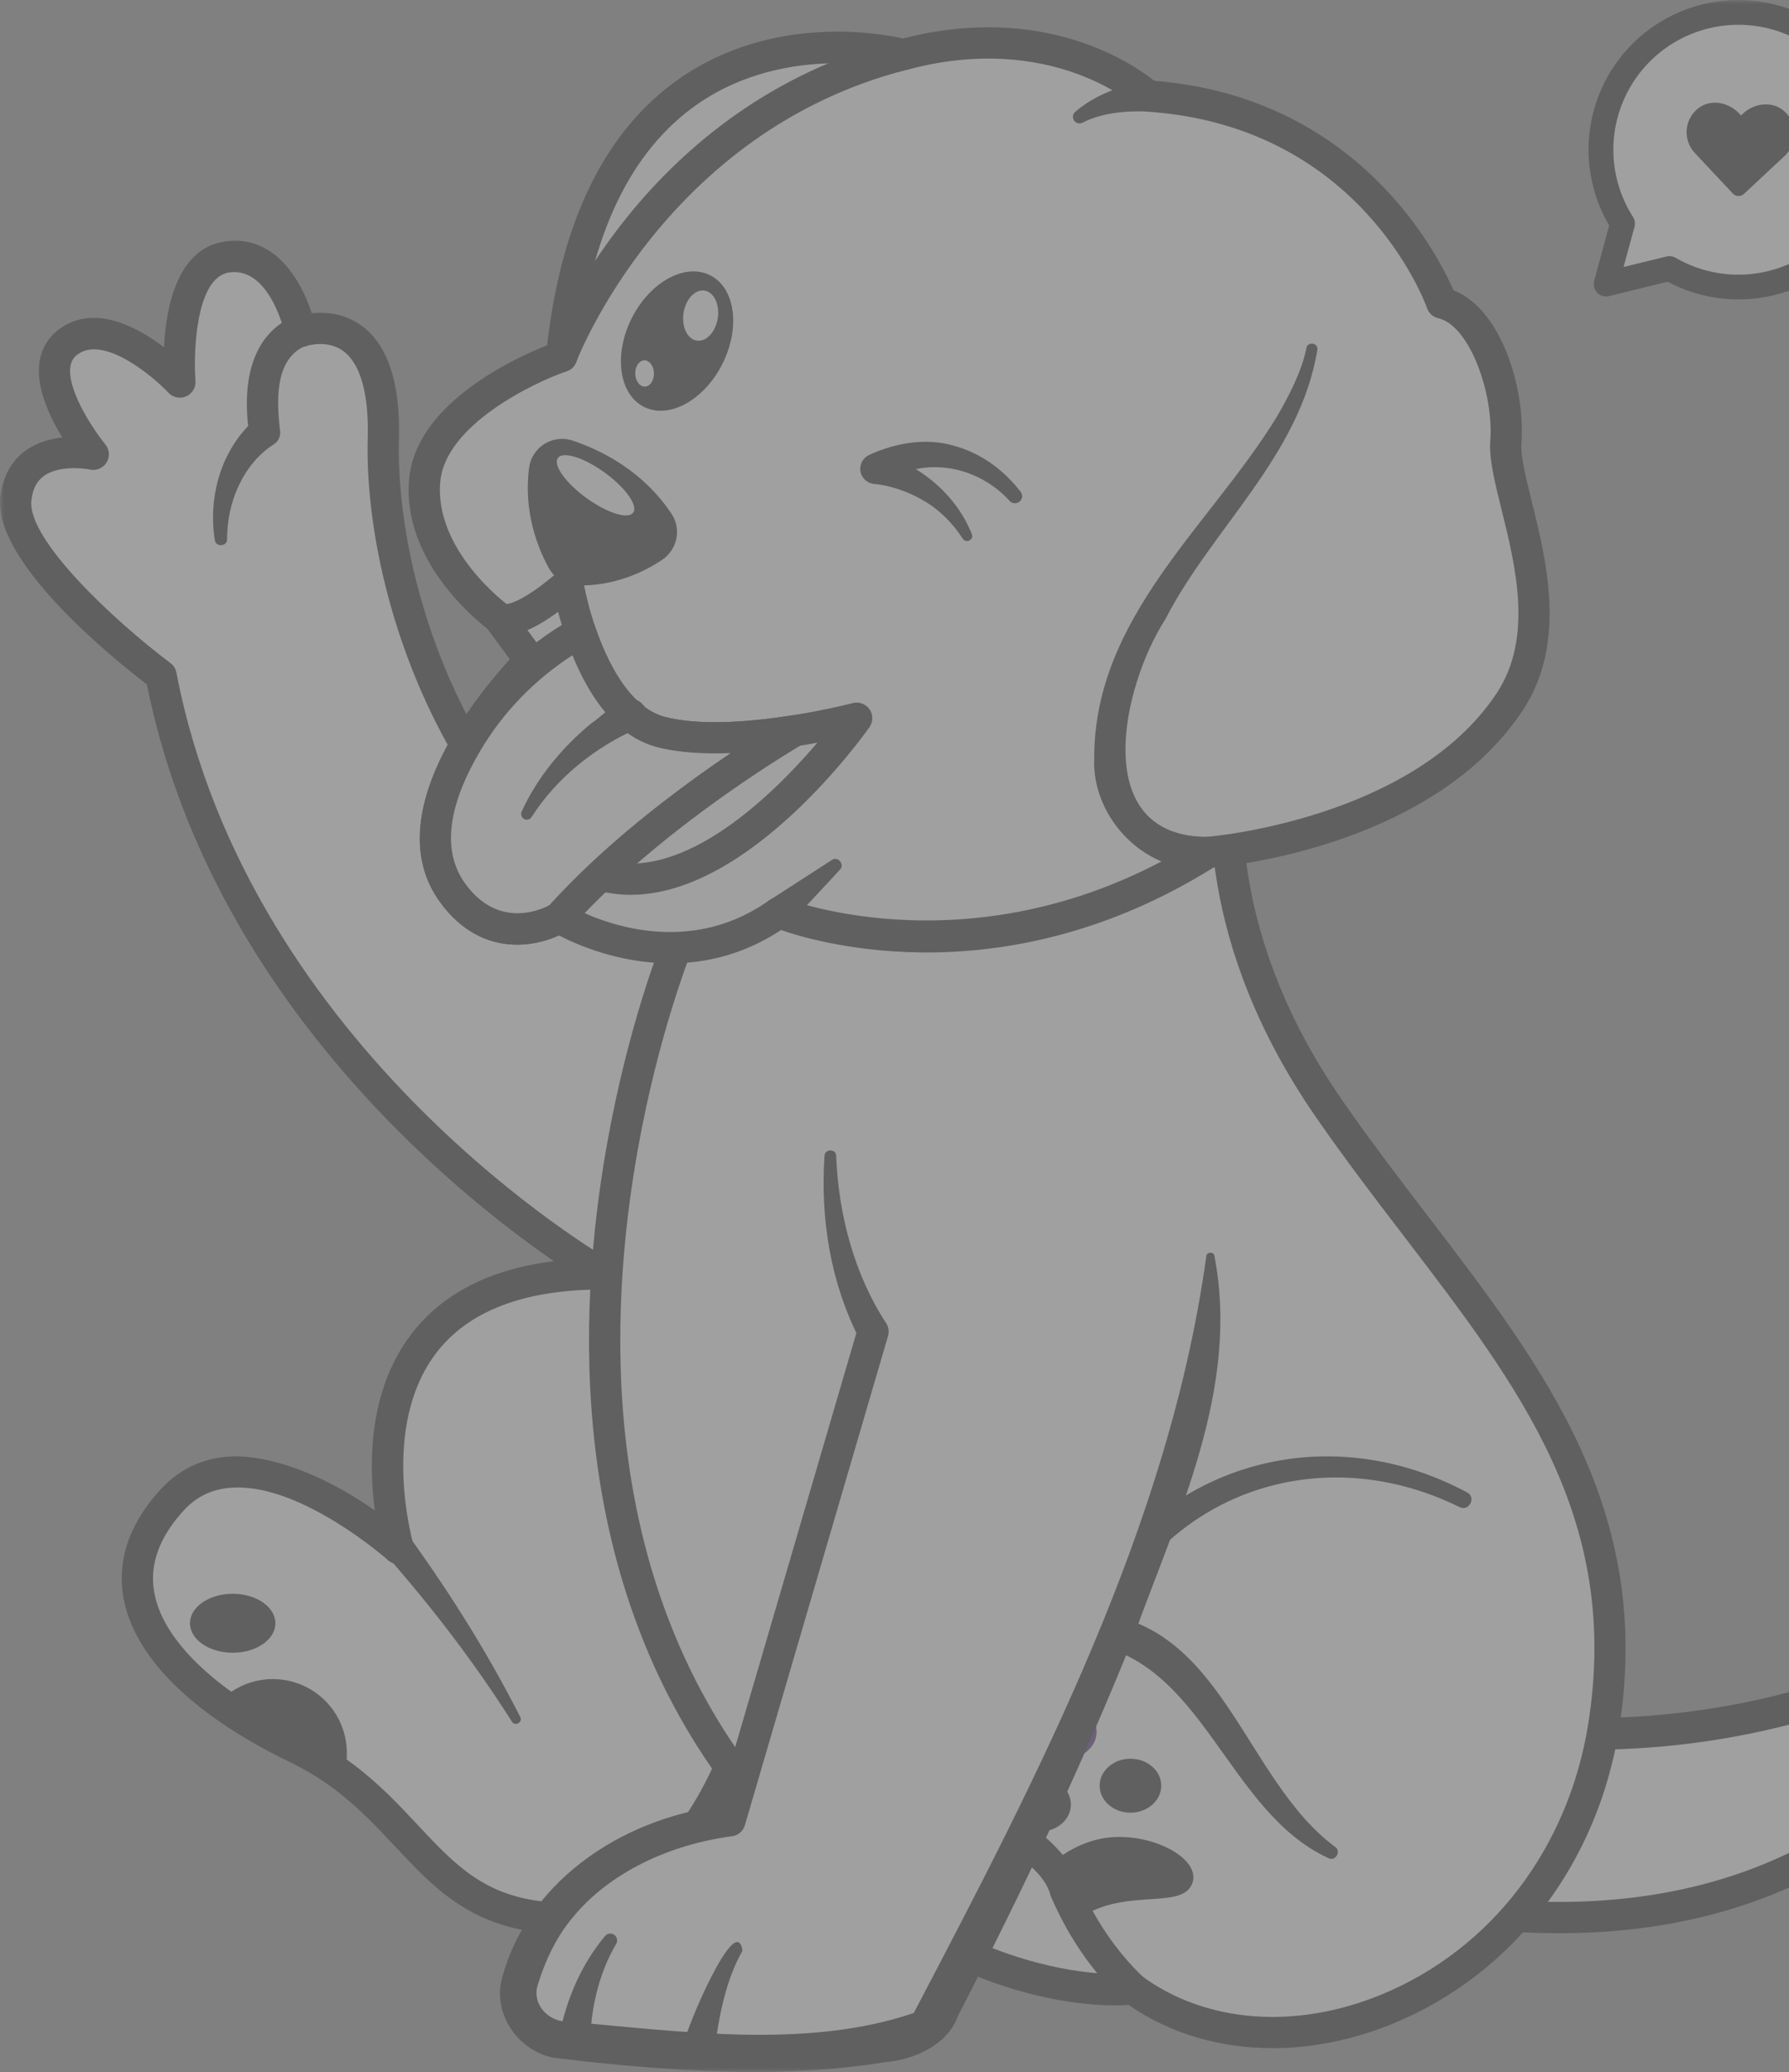 <svg width="202" height="234" viewBox="0 0 202 234" fill="none" xmlns="http://www.w3.org/2000/svg">
<rect x="0" y="0" width="202" height="234" fill="#808080" stroke="none"/>
<g clip-path="url(#clip0_1125_2767)">
<mask id="mask0_1125_2767" style="mask-type:luminance" maskUnits="userSpaceOnUse" x="0" y="0" width="225" height="234">
<path d="M225 0H0V234H225V0Z" fill="white"/>
</mask>
<g mask="url(#mask0_1125_2767)">
<g opacity="0.25">
<path d="M222.253 194.834C217.269 201.379 209.686 208.426 198.527 212.657C188.616 216.421 175.878 217.968 159.633 214.98L169.648 195.138C169.648 195.138 172.798 195.693 178.002 195.79C186.745 195.956 201.278 194.851 216.442 187.711C220.912 185.609 225.243 190.907 222.253 194.834Z" fill="white"/>
<g opacity="0.2">
<path d="M188.336 215.475C189.157 215.329 189.964 215.161 190.758 214.979C189.964 215.166 189.157 215.329 188.336 215.475Z" fill="#3A0000"/>
</g>
<path d="M176.06 218.325C170.928 218.325 165.354 217.829 159.312 216.716C159.043 216.666 158.788 216.554 158.569 216.389C158.351 216.224 158.173 216.011 158.051 215.766C157.929 215.52 157.866 215.25 157.867 214.976C157.867 214.702 157.932 214.432 158.055 214.187L168.07 194.347C168.241 194.009 168.516 193.735 168.854 193.565C169.193 193.396 169.577 193.339 169.95 193.404C170.173 193.445 192.316 197.121 215.689 186.118C218.453 184.818 221.601 185.539 223.525 187.918C225.437 190.28 225.49 193.487 223.65 195.899C215.417 206.717 200.806 218.325 176.06 218.325ZM162.282 213.648C194.195 218.767 211.719 205.753 220.849 193.763C221.875 192.415 221.488 191.005 220.784 190.137C220.069 189.255 218.751 188.578 217.195 189.31C195.799 199.384 175.899 197.738 170.653 197.07L162.282 213.648Z" fill="black"/>
<path d="M181.087 194.864C180.541 198.41 179.564 201.876 178.18 205.186C168.878 227.394 143.185 235.768 127.923 224.614C127.304 224.68 126.681 224.711 126.058 224.706C123.147 224.71 117.042 224.217 109.235 220.797C106.8 219.719 104.439 218.479 102.169 217.086C96.044 213.34 89.285 207.778 82.413 199.536C82.413 199.536 78.933 208.337 72.255 213.295C69.309 215.486 65.74 216.927 61.572 216.535C50.021 215.455 47.352 207.023 38.75 200.598C37.107 199.371 35.349 198.304 33.502 197.411C30.352 195.891 27.349 194.15 24.738 192.228C16.437 186.119 11.735 177.883 19.369 169.469C19.401 169.433 19.436 169.398 19.467 169.363C28.064 160.017 44.617 174.491 44.979 174.876C44.813 174.297 36.92 146.744 63.654 144.07C65.105 143.927 66.563 143.858 68.021 143.862C68.021 143.862 66.733 143.135 64.567 141.693C54.458 134.968 25.197 112.689 18.188 76.289C18.188 76.289 3.663 65.376 1.934 58.13C1.781 57.537 1.732 56.921 1.789 56.311C1.859 55.599 2.044 54.902 2.335 54.248C3.716 51.271 7.112 50.999 9.075 51.119C9.291 51.132 9.489 51.154 9.666 51.172C10.147 51.22 10.464 51.286 10.526 51.295C10.266 50.969 4.589 43.926 6.574 39.947C6.705 39.676 6.872 39.424 7.07 39.197C7.244 38.995 7.438 38.812 7.65 38.651C12.312 35.067 19.532 42.326 20.255 43.075C20.291 43.115 20.313 43.137 20.313 43.137C20.313 43.137 20.304 43.013 20.291 42.789C20.206 41.007 20.259 39.221 20.45 37.447C20.698 35.323 21.213 33.022 22.276 31.352C23.056 30.122 24.133 29.236 25.605 29.016C31.935 28.073 33.925 37.421 33.925 37.421C33.925 37.421 37.418 36.156 40.139 38.478C41.974 40.05 43.456 43.242 43.285 49.554C43.202 52.441 43.408 55.786 43.955 59.396C46.014 73.081 52.977 90.626 68.033 101.869C70.202 103.494 72.494 104.949 74.888 106.22C75.373 106.483 75.867 106.735 76.365 106.982L84.485 89.097L89.725 77.558L116.261 80.26L134.057 82.072L139.407 82.613C139.407 82.613 136.037 94.297 142.248 110.543C143.994 115.105 146.496 120.032 150.042 125.158C162.457 143.122 176.894 157.071 180.785 176.071C181.959 181.796 182.175 187.975 181.087 194.864Z" fill="white"/>
<path d="M126.058 224.707C123.147 224.711 117.043 224.217 109.236 220.797C106.8 219.72 104.439 218.48 102.169 217.086C96.044 213.341 89.29 207.779 82.413 199.541V199.538C66.107 176.672 66.856 148.77 70.257 129.62C73.119 124.803 76.093 121.824 78.932 122.322C87.984 123.908 77.049 181.534 112.503 189.622C112.503 189.622 105.283 195.69 112.503 205.188C116.791 210.824 122.168 218.916 126.058 224.707Z" fill="white"/>
<g opacity="0.6">
<path d="M49.863 179.283C49.863 179.283 34.319 169.524 19.375 169.468C19.406 169.433 19.441 169.398 19.473 169.363C28.069 160.017 44.623 174.49 44.984 174.876C44.808 174.264 36.101 143.861 68.026 143.861C68.023 143.862 39.07 147.383 49.863 179.283Z" fill="white"/>
</g>
<g opacity="0.2">
<path d="M121.931 183.982C121.385 185.009 120.855 186.094 120.344 187.235L121.649 183.986C121.746 183.982 121.839 183.978 121.931 183.982Z" fill="#3A0000"/>
</g>
<g opacity="0.2">
<path d="M161.119 167.663C161.079 167.65 161.026 167.632 160.953 167.605C161.008 167.627 161.066 167.645 161.119 167.663Z" fill="#3A0000"/>
</g>
<path d="M143.686 231.305C137.739 231.305 132.107 229.664 127.435 226.426C123.403 226.694 103.86 226.656 82.863 202.771C80.181 208.047 73.072 219.396 61.406 218.292C53.016 217.508 48.926 213.136 44.597 208.51C42.542 206.315 40.419 204.043 37.694 202.01C36.141 200.85 34.48 199.842 32.733 198.999C29.316 197.35 26.277 195.549 23.692 193.649C17.696 189.24 14.28 184.324 13.805 179.44C13.425 175.523 14.892 171.732 18.166 168.173C20.411 165.734 23.287 164.487 26.718 164.464C32.526 164.62 38.503 167.892 42.324 170.583C41.633 165.404 41.563 157.133 46.384 150.745C49.878 146.113 55.298 143.328 62.539 142.428C51.438 134.771 23.654 112.493 16.584 77.292C12.655 74.284 -0.779 63.408 0.035 56.119C0.29 53.854 1.284 52.039 2.913 50.872C4.202 49.947 5.694 49.548 7.037 49.402C5.63 47.106 4.111 43.899 4.431 41.096C4.61 39.525 5.35 38.202 6.574 37.258C10.477 34.248 15.39 36.844 18.516 39.212C18.744 34.702 20.001 28.077 25.348 27.279C30.848 26.443 33.92 31.396 35.198 35.377C36.693 35.221 38.831 35.348 40.791 36.759C43.786 38.918 45.219 43.241 45.047 49.609C44.623 65.095 52.439 92.132 75.522 104.57L88.118 76.837C88.272 76.502 88.527 76.224 88.846 76.04C89.166 75.856 89.535 75.776 89.902 75.811L139.581 80.865C139.838 80.892 140.085 80.974 140.306 81.107C140.528 81.239 140.717 81.418 140.862 81.631C141.007 81.845 141.103 82.087 141.144 82.341C141.186 82.596 141.171 82.856 141.101 83.104C141.048 83.288 136.047 101.828 151.487 124.163C154.704 128.812 158.079 133.226 161.345 137.493C174.375 154.521 186.685 170.611 182.826 195.141C180.42 210.442 170.899 222.912 157.355 228.501C152.804 230.376 148.156 231.305 143.686 231.305ZM127.92 222.852C128.296 222.852 128.662 222.969 128.966 223.19C136.193 228.473 146.305 229.244 156.009 225.24C168.409 220.123 177.13 208.666 179.345 194.592C182.971 171.554 171.647 156.764 158.547 139.639C155.253 135.338 151.854 130.888 148.589 126.167C135.003 106.521 136.278 89.845 137.266 84.177L90.811 79.448L77.973 107.716C77.875 107.931 77.735 108.125 77.561 108.285C77.387 108.445 77.182 108.568 76.959 108.647C76.737 108.727 76.5 108.761 76.264 108.747C76.028 108.734 75.796 108.673 75.584 108.568C49.76 95.813 41.069 66.262 41.522 49.516C41.66 44.482 40.701 41.066 38.754 39.64C36.904 38.281 34.538 39.083 34.516 39.093C34.279 39.174 34.027 39.205 33.778 39.183C33.528 39.161 33.286 39.087 33.067 38.965C32.849 38.843 32.658 38.676 32.508 38.476C32.358 38.275 32.253 38.045 32.198 37.801C32.18 37.718 30.515 30.087 25.869 30.771C22.044 31.342 21.842 40.02 22.07 43.015C22.098 43.379 22.012 43.743 21.825 44.056C21.637 44.369 21.357 44.616 21.023 44.763C20.688 44.91 20.317 44.95 19.959 44.877C19.601 44.804 19.275 44.622 19.025 44.356C17.295 42.518 11.695 37.786 8.726 40.055C8.252 40.418 8.01 40.865 7.937 41.498C7.619 44.279 10.768 48.819 11.896 50.189C12.128 50.472 12.266 50.819 12.292 51.183C12.318 51.548 12.229 51.911 12.039 52.223C11.846 52.533 11.563 52.778 11.228 52.922C10.892 53.067 10.52 53.106 10.162 53.033C9.258 52.841 6.555 52.596 4.962 53.746C4.15 54.331 3.685 55.234 3.543 56.514C3.047 60.924 12.914 70.123 19.247 74.885C19.597 75.147 19.836 75.531 19.918 75.96C28.169 118.815 68.483 142.101 68.89 142.331C69.229 142.523 69.495 142.821 69.646 143.18C69.797 143.539 69.826 143.938 69.726 144.314C69.627 144.691 69.406 145.024 69.097 145.261C68.789 145.499 68.41 145.628 68.021 145.628C59.156 145.628 52.825 148.063 49.201 152.865C42.971 161.122 46.52 173.857 46.673 174.395C46.782 174.775 46.761 175.182 46.611 175.548C46.462 175.914 46.194 176.218 45.85 176.414C45.507 176.61 45.107 176.685 44.716 176.626C44.325 176.567 43.964 176.378 43.693 176.09C43.647 176.05 34.136 167.674 26.454 167.995C24.137 168.077 22.279 168.912 20.764 170.559C18.198 173.349 17.039 176.222 17.317 179.1C17.788 183.98 22.18 188.162 25.783 190.811C28.19 192.584 31.046 194.27 34.269 195.827C36.218 196.767 38.071 197.893 39.804 199.188C42.784 201.411 45.014 203.798 47.17 206.104C51.364 210.584 54.676 214.125 61.733 214.787C73.851 215.923 80.704 199.065 80.77 198.893C80.883 198.609 81.068 198.358 81.307 198.167C81.546 197.976 81.83 197.85 82.132 197.802C82.434 197.754 82.744 197.786 83.031 197.893C83.317 198 83.571 198.179 83.767 198.414C106.173 225.281 127.484 222.905 127.69 222.87C127.769 222.861 127.846 222.852 127.92 222.852Z" fill="black"/>
<path d="M80.979 200.564C64.362 177.261 65.033 148.955 68.521 129.311C70.921 115.802 74.573 106.705 74.729 106.324C74.908 105.896 75.249 105.555 75.677 105.377C76.106 105.198 76.588 105.195 77.018 105.37C77.449 105.544 77.793 105.881 77.977 106.307C78.16 106.734 78.168 107.215 77.998 107.647C77.962 107.738 74.329 116.809 71.996 129.929C68.626 148.905 67.945 176.211 83.853 198.514L80.979 200.564Z" fill="black"/>
<path d="M164.767 170.185C149.115 162.471 131.371 168.516 124.396 184.659C124.241 184.95 124.008 185.193 123.724 185.362C123.44 185.53 123.114 185.617 122.784 185.614C111.133 185.784 107.471 200.783 117.238 206.855C119.024 208.156 121.349 210.684 121.894 212.776C123.55 216.691 126.108 220.462 129.084 223.28C129.27 223.429 129.423 223.614 129.535 223.823C129.648 224.033 129.716 224.263 129.737 224.499C129.758 224.736 129.731 224.974 129.658 225.2C129.585 225.426 129.466 225.635 129.31 225.814C129.154 225.994 128.963 226.139 128.749 226.243C128.535 226.347 128.302 226.406 128.065 226.418C127.827 226.429 127.59 226.393 127.367 226.31C127.144 226.228 126.94 226.102 126.767 225.938C123.156 222.509 120.559 218.566 118.648 214.15C117.723 210.411 112.738 208.922 109.866 204.308C104.578 194.683 111.517 181.76 122.873 182.086L121.263 183.041C129.457 165.876 148.887 159.574 165.654 168.542C166.735 169.106 165.854 170.78 164.771 170.181L164.767 170.185Z" fill="black"/>
<path d="M122.753 182.087C138.06 182.818 140.36 200.888 150.764 208.585C151.482 209.081 150.777 210.254 150.001 209.845C138.489 204.578 135.875 187.342 122.585 185.585C120.386 185.455 120.551 182.008 122.75 182.087H122.753Z" fill="black"/>
<path d="M26.274 186.648C28.936 186.648 31.094 185.157 31.094 183.319C31.094 181.48 28.936 179.99 26.274 179.99C23.611 179.99 21.453 181.48 21.453 183.319C21.453 185.157 23.611 186.648 26.274 186.648Z" fill="black"/>
<path d="M39.166 197.984C39.168 198.873 39.027 199.757 38.748 200.601C37.104 199.374 35.346 198.307 33.498 197.415C30.353 195.895 27.346 194.154 24.734 192.231C25.885 191.017 27.374 190.175 29.009 189.815C30.644 189.455 32.349 189.594 33.904 190.214C35.459 190.834 36.792 191.906 37.73 193.291C38.668 194.676 39.169 196.311 39.166 197.984Z" fill="black"/>
<path d="M45.01 171.896C50.198 178.912 54.829 186.2 58.745 193.908C59.055 194.497 58.153 195.012 57.804 194.436C53.23 187.215 47.929 180.418 42.273 174.125C40.679 172.314 43.548 169.962 45.01 171.896Z" fill="black"/>
<path d="M120.345 198.62C122.266 198.62 123.823 197.256 123.823 195.573C123.823 193.891 122.266 192.527 120.345 192.527C118.424 192.527 116.867 193.891 116.867 195.573C116.867 197.256 118.424 198.62 120.345 198.62Z" fill="#380072"/>
<path d="M117.439 206.836C119.36 206.836 120.917 205.472 120.917 203.79C120.917 202.107 119.36 200.744 117.439 200.744C115.518 200.744 113.961 202.107 113.961 203.79C113.961 205.472 115.518 206.836 117.439 206.836Z" fill="black"/>
<path d="M127.642 204.711C129.562 204.711 131.12 203.347 131.12 201.665C131.12 199.982 129.562 198.619 127.642 198.619C125.721 198.619 124.164 199.982 124.164 201.665C124.164 203.347 125.721 204.711 127.642 204.711Z" fill="black"/>
<path d="M134.586 212.788C133.378 215.577 127.578 213.367 122.602 216.186C121.756 214.979 120.834 213.709 119.841 212.431C119.383 211.857 118.877 211.323 118.328 210.835C119.735 209.478 121.443 208.472 123.313 207.9C128.772 206.199 135.932 209.667 134.586 212.788Z" fill="black"/>
<path d="M34.285 39.154C30.986 40.741 31.236 45.415 31.631 48.719C31.659 49.013 31.602 49.31 31.468 49.573C31.333 49.837 31.126 50.057 30.871 50.207C27.427 52.44 25.623 56.758 25.643 60.888C25.669 61.73 24.366 61.831 24.255 60.998C23.476 56.093 24.96 50.713 28.857 47.312L28.116 49.001C27.664 45.514 27.631 41.363 29.926 38.249C30.827 37.135 31.78 36.211 33.568 35.698C35.962 35.076 36.721 38.728 34.283 39.151L34.285 39.154Z" fill="black"/>
<path d="M170.458 79.264C160.393 94.47 136.429 96.263 136.429 96.263C110.913 112.412 87.945 103.064 87.945 103.064C76.036 111.566 63.134 103.633 63.134 103.633L63.13 103.638C62.897 103.774 56.099 107.762 51.08 100.799C48.928 97.814 48.795 94.328 49.677 90.891C50.608 87.264 52.672 83.696 54.706 80.824C56.263 78.615 57.989 76.529 59.87 74.588L56.329 69.771C56.329 69.771 49.766 65.033 48.226 58.192C47.925 56.881 47.836 55.53 47.961 54.19C48.274 50.907 50.449 48.152 53.073 45.984C57.586 42.262 63.42 40.259 63.42 40.259C67.769 -2.997 101.984 6.163 101.984 6.163C119.42 1.492 129.63 10.839 129.63 10.839C155.147 12.54 162.804 34.216 162.804 34.216C163.04 34.27 163.271 34.342 163.496 34.432C165.393 35.176 166.918 37.099 168.026 39.47C169.552 42.748 170.267 46.883 170.033 49.937C169.607 55.463 177.069 69.275 170.458 79.264Z" fill="white"/>
<path d="M125.781 79.082C126.001 76.18 127.572 73.578 129.101 71.1C132.145 66.166 135.211 61.203 139.084 56.887C140.533 55.272 142.1 53.744 143.278 51.925C145.174 48.995 145.948 45.506 147.21 42.253C148.471 39 150.483 35.732 153.733 34.457C155.516 33.758 157.493 33.738 159.402 33.894C161.165 34.038 162.961 34.341 164.488 35.24C167.275 36.886 168.619 40.217 169.096 43.417C169.574 46.617 169.378 49.9 170.024 53.07C170.477 55.295 171.334 57.416 171.92 59.61C172.728 62.633 173.015 65.767 173.298 68.883C173.405 70.064 173.512 71.256 173.366 72.433C173.15 74.187 172.382 75.824 171.487 77.352C168.234 82.894 163.192 87.269 157.505 90.262C151.818 93.255 145.497 94.913 139.124 95.729C135.511 96.19 131.468 96.266 128.667 93.938C126.334 91.997 125.439 88.829 125.06 85.818C124.758 83.438 124.796 80.744 126.444 78.999" fill="white"/>
<path d="M65.344 34.84C66.494 26.514 69.548 18.172 75.531 12.261C81.515 6.35 90.794 3.367 98.67 6.318C85.022 12.251 73.267 22.446 65.473 35.118" fill="white"/>
<path d="M75.7 108.791C69.835 108.791 65.038 106.641 63.106 105.635C59.741 107.19 53.946 107.785 49.65 101.83C42.626 92.079 53.926 78.424 57.575 74.444L55.061 71.027C53.519 69.846 45.337 63.116 46.205 54.025C47.017 45.498 58.207 40.406 61.777 38.992C63.406 24.727 68.464 14.576 76.818 8.809C87.313 1.562 99.4 3.764 101.961 4.349C117.93 0.243 128.016 7.271 130.324 9.126C153.328 10.945 162.329 28.67 164.115 32.785C169.559 34.897 172.259 44.004 171.786 50.071C171.677 51.488 172.296 53.979 172.95 56.614C174.631 63.396 176.932 72.676 171.928 80.237C162.151 95.001 140.499 97.645 137.004 97.981C113.723 112.517 92.804 106.632 88.188 105.032C83.913 107.854 79.572 108.791 75.7 108.791ZM63.13 101.882C63.45 101.881 63.765 101.967 64.04 102.13C65.282 102.863 76.488 109.082 86.916 101.634C87.158 101.46 87.439 101.351 87.735 101.316C88.03 101.281 88.33 101.322 88.605 101.434C88.827 101.517 111.09 110.214 135.481 94.776C135.726 94.623 136.004 94.531 136.292 94.508C136.524 94.492 159.519 92.584 168.986 78.298C173.137 72.03 171.133 63.957 169.524 57.47C168.768 54.423 168.117 51.794 168.271 49.809C168.685 44.433 165.919 36.741 162.407 35.943C162.117 35.877 161.849 35.739 161.627 35.542C161.405 35.344 161.237 35.094 161.138 34.814C160.834 33.974 153.511 14.206 129.508 12.607C129.111 12.579 128.734 12.419 128.437 12.153C128.049 11.802 118.663 3.532 102.436 7.874C102.137 7.95 101.824 7.95 101.525 7.874C101.402 7.839 88.99 4.675 78.793 11.736C71.136 17.037 66.556 26.695 65.174 40.435C65.139 40.77 65.009 41.088 64.8 41.352C64.59 41.616 64.31 41.814 63.992 41.924C60.226 43.22 50.327 47.98 49.718 54.357C48.974 62.148 57.28 68.281 57.363 68.342C57.511 68.449 57.642 68.579 57.751 68.725L61.291 73.54C61.542 73.881 61.662 74.299 61.629 74.72C61.597 75.141 61.414 75.537 61.115 75.835C60.964 75.984 46.138 90.914 52.513 99.766C56.473 105.26 61.663 102.452 62.237 102.112C62.509 101.958 62.817 101.878 63.13 101.882Z" fill="black"/>
<path d="M63.413 42.025C63.202 42.026 62.994 41.988 62.797 41.913C62.58 41.833 62.381 41.71 62.211 41.552C62.041 41.395 61.904 41.205 61.808 40.995C61.712 40.784 61.658 40.557 61.65 40.325C61.641 40.094 61.679 39.863 61.76 39.646C62.182 38.515 72.437 11.876 101.539 4.46C101.765 4.399 102.001 4.383 102.232 4.414C102.464 4.445 102.687 4.521 102.889 4.639C103.091 4.757 103.268 4.913 103.408 5.1C103.549 5.286 103.652 5.499 103.709 5.725C103.767 5.952 103.78 6.187 103.745 6.419C103.711 6.65 103.632 6.872 103.511 7.072C103.39 7.272 103.231 7.446 103.043 7.584C102.854 7.722 102.64 7.821 102.412 7.876C75.077 14.84 65.165 40.619 65.066 40.876C64.94 41.213 64.715 41.504 64.419 41.709C64.124 41.914 63.773 42.025 63.413 42.025Z" fill="black"/>
<path d="M148.745 39.506C146.78 51.485 136.893 59.617 131.6 69.9C126.604 77.674 122.992 94.484 136.299 94.509C138.58 94.322 138.881 97.806 136.604 98.021C129.577 98.96 123.283 92.489 123.547 85.698C123.51 69.742 136.527 59.507 144.13 47.134C145.572 44.647 147.002 41.898 147.514 39.286C147.658 38.526 148.882 38.721 148.745 39.509V39.506Z" fill="black"/>
<path d="M113.961 56.528C110.325 52.57 104.365 51.475 99.832 54.475L99.291 51.178C103.946 52.501 107.947 55.867 109.731 60.309C110.006 60.952 109.052 61.42 108.697 60.826C107.551 59.046 106.055 57.556 104.286 56.54C102.656 55.557 100.541 54.817 98.721 54.657C98.337 54.627 97.974 54.469 97.69 54.209C97.406 53.949 97.218 53.601 97.156 53.221C97.093 52.841 97.16 52.451 97.346 52.113C97.532 51.776 97.826 51.511 98.18 51.36C101.091 50.028 104.52 49.417 107.652 50.321C110.786 51.169 113.338 53.075 115.241 55.541C115.306 55.624 115.353 55.72 115.381 55.822C115.408 55.924 115.416 56.031 115.402 56.136C115.388 56.24 115.354 56.342 115.301 56.433C115.249 56.525 115.178 56.605 115.095 56.67C114.925 56.799 114.711 56.856 114.499 56.83C114.287 56.803 114.094 56.695 113.961 56.528Z" fill="black"/>
<path d="M64.654 49.756C67.953 50.866 72.627 53.207 75.828 58.032C76.974 59.756 76.471 62.079 74.752 63.231C72.645 64.637 69.383 66.18 65.252 66.119C64.587 66.112 63.934 65.929 63.361 65.59C62.789 65.25 62.316 64.766 61.99 64.185C60.769 61.992 59.089 57.907 59.738 52.828C59.81 52.279 60.003 51.753 60.303 51.287C60.602 50.821 61.002 50.427 61.471 50.134C61.941 49.84 62.47 49.654 63.02 49.589C63.571 49.523 64.129 49.581 64.654 49.756Z" fill="black"/>
<path d="M71.219 101.054C69.916 101.056 68.62 100.881 67.365 100.533C65.679 100.061 64.091 99.295 62.672 98.27C54.052 92.131 55.591 80.783 57.861 74.839L54.913 70.827C54.677 70.506 54.556 70.114 54.572 69.716C54.587 69.318 54.736 68.937 54.996 68.635C55.255 68.332 55.61 68.127 56.001 68.051C56.393 67.976 56.798 68.035 57.152 68.22C57.504 68.2 59.152 67.91 62.971 64.618C63.209 64.413 63.496 64.275 63.804 64.219C64.112 64.162 64.43 64.188 64.725 64.295C65.019 64.402 65.28 64.585 65.48 64.826C65.68 65.067 65.813 65.357 65.863 65.666C66.189 67.412 66.64 69.133 67.215 70.814C68.335 74.13 70.84 79.85 75.062 80.961C79.2 82.041 85.17 81.466 89.448 80.787C93.318 80.176 96.252 79.41 96.28 79.404C96.63 79.312 96.999 79.329 97.339 79.453C97.678 79.578 97.972 79.803 98.178 80.1C98.385 80.397 98.496 80.749 98.495 81.111C98.494 81.472 98.382 81.825 98.174 82.12C97.581 82.962 84.714 101.054 71.219 101.054ZM59.542 71.17L61.29 73.546C61.473 73.795 61.587 74.088 61.621 74.395C61.655 74.702 61.608 75.012 61.485 75.295C61.244 75.85 55.677 88.959 64.722 95.398C65.804 96.184 67.017 96.772 68.304 97.135C77.291 99.637 87.397 89.621 92.293 83.874C91.58 84.008 90.812 84.141 89.999 84.268C85.39 85.003 78.897 85.615 74.165 84.369C68.636 82.916 65.516 76.811 63.873 71.945C63.519 70.905 63.236 69.932 63.019 69.096C61.666 70.09 60.519 70.751 59.542 71.17Z" fill="black"/>
<path d="M89.728 82.525C87.377 83.918 76.879 90.327 67.841 98.832C66.205 100.367 64.613 101.976 63.135 103.63L63.131 103.635C62.898 103.771 56.1 107.759 51.081 100.796C49.347 98.397 48.924 95.668 49.281 92.902C49.687 89.76 51.116 86.569 52.792 83.748C55.234 79.668 58.5 76.141 62.381 73.391C63.399 72.664 64.454 71.992 65.544 71.377H65.548C67.03 75.76 69.826 81.4 74.616 82.66C78.97 83.808 85.044 83.27 89.728 82.525Z" fill="white"/>
<path d="M68.623 77.868C68.1 77.084 67.628 76.266 67.211 75.421C67.339 75.347 67.467 75.276 67.595 75.201H67.599C67.891 76.057 68.226 76.96 68.623 77.868Z" fill="#FF82A5"/>
<path d="M58.391 106.685C55.522 106.685 52.301 105.506 49.651 101.831C46.19 97.024 46.755 90.462 51.278 82.852C54.465 77.499 59.096 73.002 64.676 69.846C64.902 69.718 65.154 69.642 65.413 69.622C65.672 69.603 65.932 69.641 66.175 69.733C66.417 69.826 66.637 69.971 66.817 70.158C66.997 70.345 67.133 70.57 67.216 70.815C68.338 74.124 70.849 79.849 75.067 80.959C79.205 82.04 85.174 81.465 89.453 80.786C89.858 80.721 90.273 80.8 90.627 81.009C90.98 81.217 91.25 81.542 91.389 81.928C91.529 82.314 91.529 82.736 91.39 83.122C91.251 83.508 90.982 83.834 90.629 84.043C88.602 85.242 78.04 91.659 69.053 100.118C67.402 101.665 65.854 103.242 64.452 104.809C64.332 104.943 64.192 105.058 64.038 105.15C62.322 106.145 60.375 106.675 58.391 106.685ZM64.637 73.996C60.384 76.754 56.839 80.406 54.312 84.653C50.504 91.054 49.9 96.14 52.515 99.77C56.157 104.827 60.845 102.851 62.018 102.239C63.44 100.667 64.992 99.09 66.636 97.547C72.072 92.433 78.059 88.045 82.499 85.047C79.593 85.159 76.641 85.02 74.169 84.368C69.397 83.114 66.418 78.393 64.637 73.996Z" fill="black"/>
<path d="M71.865 82.323C67.156 84.408 62.838 87.865 60.029 92.261C59.941 92.407 59.798 92.512 59.633 92.553C59.468 92.594 59.293 92.568 59.147 92.48C59.015 92.395 58.918 92.266 58.872 92.116C58.827 91.966 58.836 91.805 58.898 91.661C60.66 87.796 63.47 84.413 66.748 81.699C68.316 80.707 70.994 77.406 72.75 79.768C72.881 79.989 72.962 80.237 72.988 80.493C73.013 80.748 72.983 81.007 72.899 81.25C72.815 81.493 72.679 81.715 72.5 81.9C72.322 82.086 72.105 82.23 71.865 82.323Z" fill="black"/>
<path d="M129.729 12.602C127.3 12.486 124.481 12.707 122.268 13.835C122.105 13.93 121.913 13.96 121.73 13.918C121.547 13.877 121.386 13.769 121.279 13.614C121.173 13.459 121.129 13.27 121.156 13.084C121.183 12.899 121.28 12.73 121.426 12.612C123.759 10.627 126.545 9.707 129.524 9.082C132.118 8.655 132.36 12.726 129.729 12.602Z" fill="black"/>
<path d="M86.811 101.715L93.929 97.12C94.611 96.654 95.419 97.632 94.846 98.212L89.081 104.416C87.26 106.294 84.642 103.185 86.813 101.714L86.811 101.715Z" fill="black"/>
<path d="M71.493 57.893C72.067 57.104 70.63 55.082 68.283 53.376C65.936 51.671 63.568 50.929 62.993 51.718C62.419 52.507 63.856 54.529 66.204 56.234C68.551 57.939 70.919 58.682 71.493 57.893Z" fill="white"/>
<path d="M134.761 158.93C134.761 158.948 134.756 158.966 134.748 158.982V158.996C128.516 183.56 110.387 218.755 105.769 227.508C105.42 228.171 104.932 228.753 104.34 229.214C103.747 229.674 103.063 230.003 102.333 230.178C89.943 233.14 72.022 231.457 63.143 230.315C59.972 229.909 57.85 226.785 58.719 223.708C58.807 223.4 58.9 223.091 58.997 222.792C59.605 220.909 60.457 219.115 61.533 217.455C68.481 206.713 82.418 205.628 82.418 205.628L95.452 161.065V161.048L98.575 150.379C93.185 141.312 93.754 130.545 93.754 130.545L126.292 139.147L134.938 141.43L136.654 141.885C137.275 146.251 136.468 152.188 134.761 158.93Z" fill="white"/>
<g opacity="0.6">
<path d="M95.447 161.068L87.513 203.94C87.246 205.401 86.556 206.752 85.529 207.827C84.502 208.901 83.184 209.652 81.735 209.987C76.01 211.3 66.306 214.619 58.992 222.793C59.599 220.911 60.452 219.116 61.528 217.456C68.475 206.715 82.413 205.629 82.413 205.629L95.447 161.068Z" fill="white"/>
</g>
<path d="M94.415 130.582C94.681 137.282 96.529 144.081 100.092 149.48C100.215 149.688 100.294 149.92 100.325 150.16C100.355 150.4 100.337 150.644 100.269 150.876L84.107 206.124C84.007 206.468 83.804 206.773 83.526 206.999C83.248 207.224 82.907 207.36 82.55 207.388C75.831 208.28 68.904 211.347 64.667 216.545C62.772 218.798 61.526 221.496 60.679 224.296C60.112 226.427 61.953 228.329 64.079 228.301C76.723 229.398 91.099 231.458 103.176 227.332C117.182 200.618 132.029 172.156 136.202 141.896C136.202 141.392 137.03 141.306 137.118 141.813C140.047 156.856 132.85 171.296 127.92 185.044C122.057 199.613 115.35 213.785 108.142 227.703C107 230.929 103.253 232.614 99.913 232.889C88.766 234.702 77.432 233.999 66.32 232.83L63.554 232.499C58.998 232.346 55.394 227.653 56.738 223.219C59.847 211.882 71.153 204.946 82.279 203.871L80.722 205.133L96.885 149.885C96.88 149.88 97.071 151.309 97.057 151.271C93.759 144.819 92.624 137.645 93.098 130.511C93.146 129.711 94.457 129.722 94.417 130.581L94.415 130.582Z" fill="black"/>
<path d="M63.137 229.879C64.004 225.7 65.616 221.884 68.32 218.636C68.445 218.488 68.621 218.392 68.813 218.368C69.005 218.343 69.2 218.392 69.358 218.504C69.516 218.616 69.626 218.783 69.666 218.973C69.706 219.162 69.674 219.36 69.575 219.526C67.689 222.707 66.756 226.639 66.65 230.256C66.557 232.767 62.694 232.359 63.137 229.879Z" fill="black"/>
<path d="M77.21 230.885C77.28 229.45 83.191 215.525 83.831 220.311C81.917 223.667 81.171 227.785 80.661 231.63C80.295 234.103 76.523 233.295 77.208 230.885H77.21Z" fill="black"/>
<path d="M129.603 71.438C129.559 71.561 129.445 71.873 129.25 72.332C129.361 72.037 129.476 71.742 129.603 71.438Z" fill="#3A0000"/>
<path d="M80.219 31.104C77.404 29.654 73.431 31.796 71.352 35.891C69.273 39.986 69.862 44.482 72.676 45.934C75.49 47.385 79.464 45.24 81.543 41.146C83.622 37.051 83.033 32.554 80.219 31.104Z" fill="black"/>
<path d="M79.314 32.801C78.227 32.823 77.254 34.114 77.143 35.682C77.032 37.251 77.823 38.505 78.91 38.483C79.998 38.461 80.971 37.17 81.081 35.601C81.192 34.032 80.402 32.782 79.314 32.801Z" fill="white"/>
<path d="M72.571 40.718C72 40.872 71.631 41.649 71.748 42.455C71.865 43.26 72.423 43.789 72.994 43.636C73.565 43.483 73.933 42.704 73.817 41.899C73.7 41.093 73.137 40.565 72.571 40.718Z" fill="white"/>
<path d="M183.207 25.253C181.376 22.397 180.537 19.018 180.819 15.639C181.522 7.102 189.014 0.751 197.56 1.453C206.106 2.156 212.459 9.641 211.755 18.181C211.052 26.72 203.561 33.068 195.015 32.366C192.719 32.18 190.493 31.483 188.5 30.327L181.352 32.081L183.207 25.253Z" fill="white"/>
<g opacity="0.5">
<path d="M197.315 4.425C189.335 3.77 182.271 9.27 180.802 16.955C180.788 16.403 180.803 15.851 180.848 15.301C181.55 6.764 189.042 0.413 197.587 1.116C206.133 1.818 212.486 9.304 211.784 17.843C211.738 18.396 211.663 18.946 211.558 19.491C211.37 11.665 205.298 5.082 197.315 4.425Z" fill="white"/>
</g>
<path d="M196.299 33.816C195.835 33.816 195.37 33.796 194.901 33.757C192.589 33.574 190.34 32.912 188.297 31.815L181.685 33.438C181.448 33.498 181.2 33.495 180.965 33.428C180.73 33.361 180.517 33.234 180.347 33.059C180.178 32.884 180.057 32.669 179.996 32.433C179.935 32.198 179.936 31.951 180 31.716L181.697 25.469C180.128 22.799 179.323 19.751 179.369 16.655C179.415 13.559 180.311 10.536 181.959 7.915C183.608 5.293 185.944 3.174 188.715 1.789C191.486 0.404 194.584 -0.195 197.672 0.059C206.972 0.824 213.911 9.004 213.15 18.294C212.421 27.116 205.007 33.814 196.299 33.816ZM188.499 28.929C188.746 28.928 188.989 28.993 189.202 29.117C191.264 30.311 193.594 30.965 195.977 31.017C198.359 31.069 200.716 30.518 202.828 29.414C204.94 28.311 206.738 26.692 208.055 24.707C209.372 22.723 210.164 20.437 210.359 18.064C210.998 10.31 205.207 3.483 197.447 2.846C194.825 2.63 192.196 3.151 189.854 4.349C187.513 5.546 185.552 7.374 184.194 9.625C182.836 11.876 182.135 14.461 182.168 17.09C182.202 19.718 182.97 22.285 184.385 24.5C184.49 24.665 184.559 24.849 184.588 25.041C184.617 25.234 184.606 25.431 184.555 25.619L183.32 30.155L188.163 28.968C188.273 28.941 188.385 28.928 188.499 28.929Z" fill="black"/>
<path d="M191.525 12.421C192.911 11.124 195.08 11.436 196.378 12.821L196.58 13.037L196.796 12.835C198.183 11.538 200.367 11.37 201.665 12.752C202.288 13.418 202.622 14.304 202.592 15.215C202.562 16.126 202.171 16.988 201.505 17.611L201.289 17.812L196.929 21.89C196.842 21.971 196.74 22.035 196.629 22.077C196.517 22.119 196.399 22.138 196.279 22.134C196.16 22.131 196.043 22.103 195.935 22.054C195.827 22.005 195.729 21.935 195.648 21.848L191.566 17.492L191.364 17.276C190.742 16.61 190.409 15.725 190.439 14.815C190.469 13.905 190.86 13.044 191.525 12.421Z" fill="black"/>
</g>
</g>
</g>
<defs>
<clipPath id="clip0_1125_2767">
<rect width="202" height="234" fill="white"/>
</clipPath>
</defs>
</svg>
